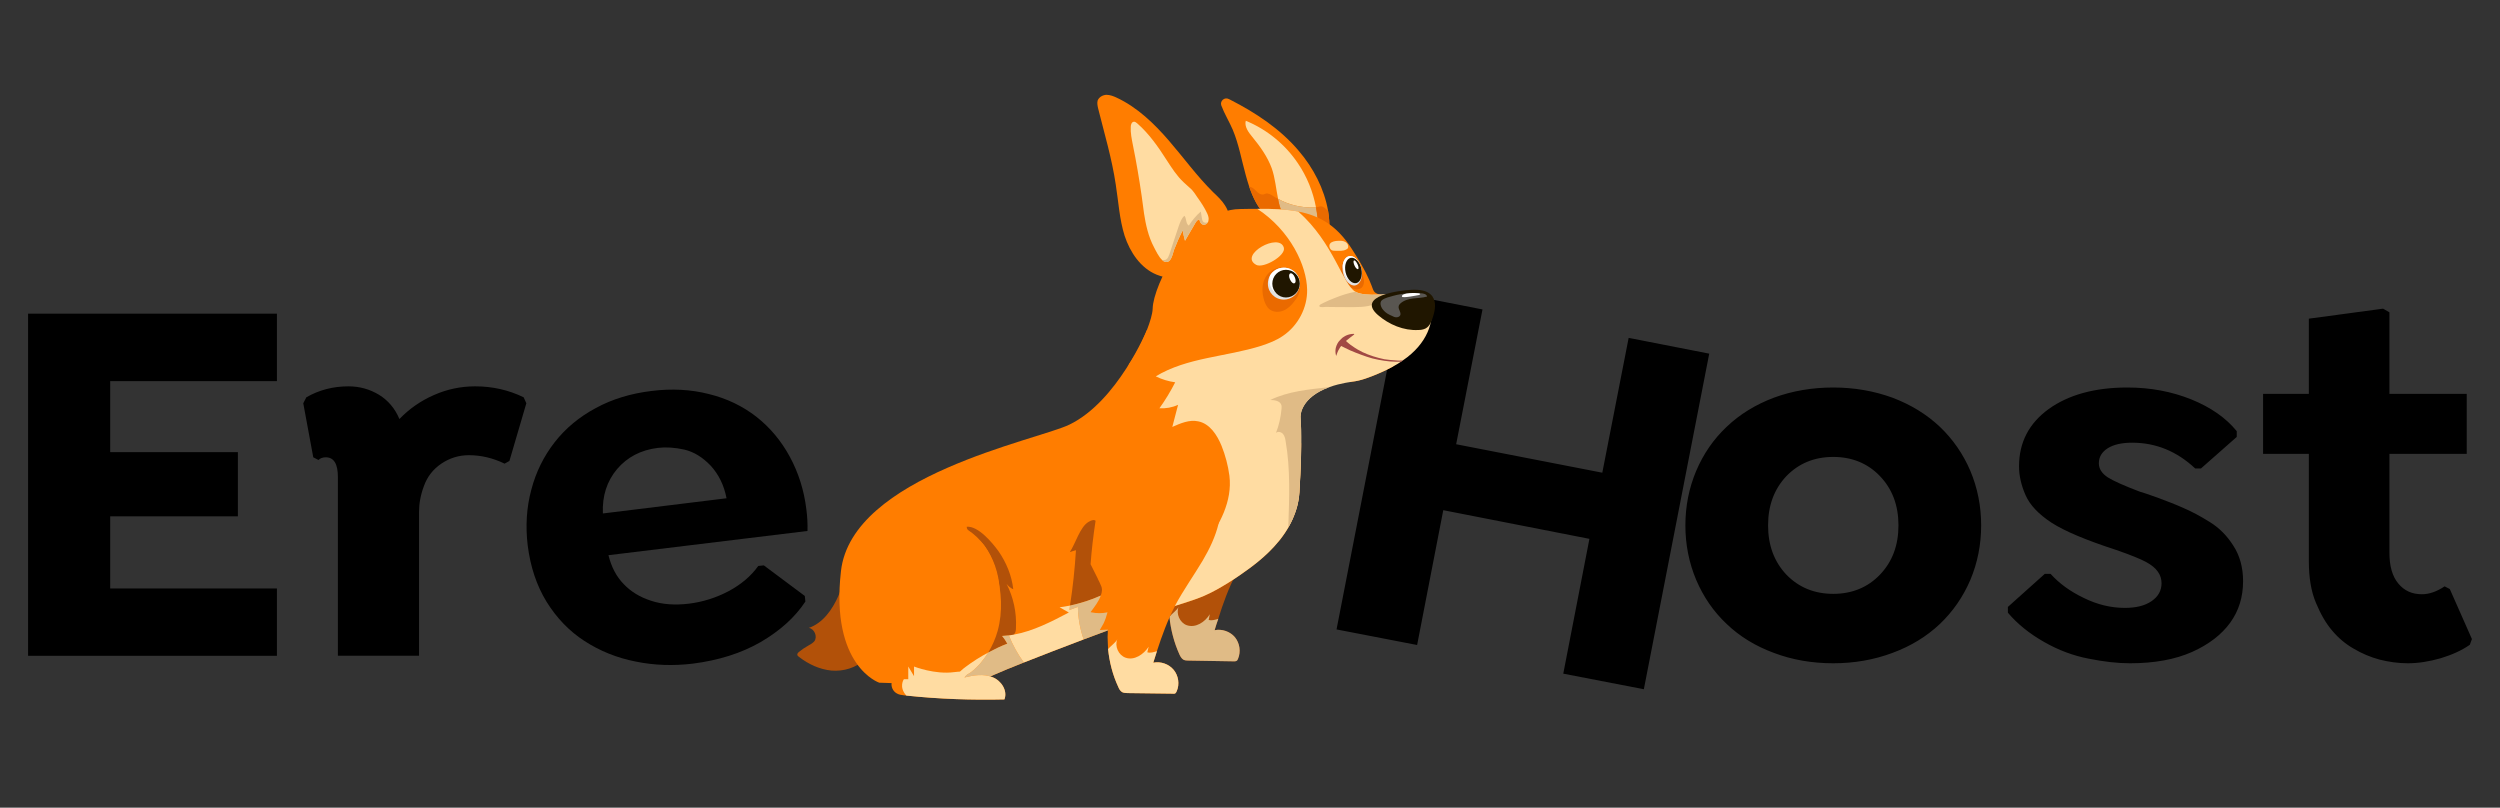 <svg xmlns="http://www.w3.org/2000/svg" xmlns:xlink="http://www.w3.org/1999/xlink" xml:space="preserve" width="130mm" height="42mm" style="shape-rendering:geometricPrecision; text-rendering:geometricPrecision; image-rendering:optimizeQuality; fill-rule:evenodd; clip-rule:evenodd" viewBox="0 0 13000 4200"><rect x="0" y="0" width="13000" height="4200" fill="#333333" stroke="none"/> <defs>  <style type="text/css">   <![CDATA[    .fil0 {fill:black;fill-rule:nonzero}    .fil8 {fill:#201600;fill-rule:nonzero}    .fil9 {fill:#595651;fill-rule:nonzero}    .fil10 {fill:#A14944;fill-rule:nonzero}    .fil1 {fill:#B25109;fill-rule:nonzero}    .fil2 {fill:#E0BB86;fill-rule:nonzero}    .fil6 {fill:#E2E2E2;fill-rule:nonzero}    .fil5 {fill:#EA6A00;fill-rule:nonzero}    .fil3 {fill:#FF7D00;fill-rule:nonzero}    .fil4 {fill:#FFDCA2;fill-rule:nonzero}    .fil7 {fill:white;fill-rule:nonzero}   ]]>  </style>     <clipPath id="id0">      <path d="M3840 56l4260 0 0 4088 -4260 0 0 -4088z"></path>     </clipPath> </defs> <g id="Camada_x0020_1">    <g id="_1521150065488">   <path class="fil0" d="M9533 3449c-111,0 -214,-18 -309,-54 -95,-35 -177,-85 -245,-150 -69,-65 -121,-141 -159,-230 -37,-88 -56,-183 -56,-283 0,-100 19,-195 56,-283 38,-89 90,-165 159,-230 68,-65 150,-115 245,-151 95,-35 198,-53 309,-53 109,0 212,18 308,53 95,36 177,86 246,151 68,65 121,141 159,230 37,88 56,183 56,283 0,100 -19,195 -56,283 -38,89 -91,165 -159,230 -69,65 -151,115 -246,150 -96,36 -199,54 -308,54zm-1064 -1692l419 82 -340 1745 -419 -81 136 -701 -760 -149 -136 701 -419 -81 340 -1746 419 82 -137 701 760 148 137 -701zm1064 1331c98,0 180,-34 243,-100 64,-67 96,-152 96,-256 0,-104 -32,-189 -96,-256 -63,-66 -145,-100 -243,-100 -99,0 -180,34 -244,100 -63,67 -95,152 -95,256 0,104 32,189 95,256 64,66 145,100 244,100zm1529 -1073c-169,0 -306,38 -409,112 -103,75 -154,174 -154,298 0,48 11,98 34,150 23,52 68,99 135,143 68,44 180,91 337,142 75,26 126,47 154,62 29,16 49,32 62,51 13,18 19,38 19,60 0,38 -17,69 -52,93 -35,24 -81,35 -139,35 -72,0 -143,-17 -214,-52 -71,-34 -128,-76 -172,-125l-30 0 -192 172 0 30c49,58 112,109 188,152 75,43 153,72 232,87 79,16 151,24 215,24 128,0 235,-20 323,-59 87,-39 153,-90 198,-152 45,-62 67,-134 67,-216 0,-71 -17,-133 -51,-185 -33,-52 -74,-93 -123,-123 -48,-30 -93,-54 -135,-72 -42,-19 -87,-36 -135,-54 -49,-17 -79,-28 -92,-31 -82,-31 -138,-56 -168,-75 -30,-20 -46,-44 -46,-73 0,-33 16,-59 46,-78 30,-19 72,-29 127,-29 124,0 233,45 328,134l30 0 186 -164 0 -30c-56,-69 -135,-124 -236,-165 -102,-41 -212,-62 -333,-62zm1677 1048l115 260 -11 30c-42,29 -92,52 -152,70 -59,17 -116,26 -171,26 -49,0 -98,-7 -146,-19 -48,-13 -93,-32 -135,-57 -42,-24 -79,-55 -111,-93 -32,-37 -60,-85 -85,-145 -25,-59 -37,-131 -37,-217l0 -558 -238 0 0 -312 238 0 0 -391 386 -52 33 19 0 424 402 0 0 312 -402 0 0 514c0,69 15,123 46,160 31,38 72,56 123,56 37,0 76,-13 118,-41l27 14z"></path>   <path class="fil0" d="M4199 2761l-1035 126c15,61 41,111 79,150 38,40 86,69 143,87 57,19 123,24 197,15 73,-9 141,-31 206,-65 65,-35 116,-78 154,-131l29 -3 213 159 3 29c-54,82 -132,152 -233,211 -101,58 -219,95 -353,112 -101,12 -200,9 -297,-11 -97,-19 -186,-55 -266,-107 -79,-51 -145,-120 -197,-204 -52,-85 -84,-182 -98,-293 -12,-101 -6,-198 19,-290 24,-92 65,-174 121,-246 57,-73 128,-132 214,-178 86,-47 183,-76 290,-89 105,-13 204,-8 298,16 94,23 176,63 247,118 71,56 129,125 174,208 45,83 74,174 86,273 5,38 7,76 6,113zm-2759 -779l-867 0 0 369 664 0 0 334 -664 0 0 375 867 0 0 350 -1294 0 0 -1779 1294 0 0 351zm1283 84l14 31 -88 300 -25 14c-60,-29 -122,-44 -186,-44 -52,0 -100,15 -143,44 -43,29 -73,68 -90,115 -18,47 -26,93 -26,137l0 747 -422 0 0 -930c0,-68 -21,-102 -63,-102 -16,0 -29,5 -38,14l-27 -14 -52 -281 16 -31c66,-38 139,-57 219,-57 58,0 111,15 159,44 47,29 83,71 106,126 51,-53 111,-95 180,-125 68,-30 139,-45 214,-45 90,0 174,19 252,57zm698 263c-89,11 -159,48 -212,110 -53,63 -78,140 -74,231l643 -79c-13,-68 -41,-124 -82,-169 -42,-44 -87,-72 -137,-84 -50,-11 -96,-14 -138,-9z"></path>      <g>    <path class="fil1" d="M6666 2489c-8,92 -47,178 -93,257 -47,79 -101,154 -144,236 -40,75 -69,155 -94,236 -7,19 -13,39 -19,59 39,-8 81,7 106,37 25,31 31,75 16,111 -2,5 -4,10 -9,12 -3,2 -8,2 -12,2 -79,-1 -157,-3 -236,-4 -9,0 -19,0 -28,-5 -9,-6 -15,-16 -20,-27 -28,-62 -45,-128 -52,-196 -3,-34 -4,-68 -1,-101 -14,0 -28,0 -42,1 18,-28 32,-59 40,-92 -29,7 -60,6 -88,0 25,-36 74,-94 54,-139 -23,-52 -52,-99 -71,-153 -34,-102 -39,-216 -3,-317 36,-102 116,-189 218,-224 52,-17 107,-21 162,-19 81,4 166,22 227,75 70,61 97,159 89,251z"></path>    <path class="fil2" d="M6438 3425c-2,5 -4,10 -9,12 -3,2 -8,2 -12,2 -79,-1 -157,-3 -236,-4 -9,0 -19,0 -28,-5 -9,-6 -15,-16 -20,-27 -28,-62 -45,-128 -52,-196 15,-18 41,-35 48,-52 -15,36 6,83 42,96 46,16 95,-16 120,-57 -2,10 -4,20 -6,30 16,4 33,-1 50,-6 -7,19 -13,39 -19,59 39,-8 81,7 106,37 25,31 31,75 16,111z"></path>    <path class="fil3" d="M6913 1203c-1,3 -1,7 -3,11 -1,3 -2,5 -4,8 -15,21 -42,7 -62,-5 -40,-25 -84,-45 -129,-59 -36,-11 -87,-9 -119,-29 -4,-3 -8,-6 -13,-10 -41,-34 -68,-93 -87,-148 -7,-21 -13,-42 -18,-60 -22,-79 -36,-161 -68,-237 -18,-42 -43,-82 -59,-125 -9,-23 16,-46 39,-34 2,1 5,2 8,4 133,68 260,152 356,266 76,89 132,197 152,311 6,35 8,71 7,107z"></path>    <path class="fil4" d="M6828 1079c-63,1 -127,-14 -182,-45 -11,-53 -15,-108 -33,-159 -22,-60 -60,-113 -101,-163 -20,-24 -42,-54 -34,-84 110,45 205,123 271,221 47,69 79,148 94,229 -5,1 -10,1 -15,1z"></path>    <path class="fil2" d="M6854 1183c0,3 0,6 -1,9 -45,-18 -91,-32 -138,-45 -19,-14 -40,-22 -49,-44 -10,-22 -16,-45 -20,-69 55,31 119,46 182,45 5,0 10,0 15,-1 7,35 10,70 11,105z"></path>    <path class="fil5" d="M6715 1147c-43,-11 -87,-21 -132,-28 -41,-34 -68,-93 -87,-148 14,0 26,12 36,22 10,11 24,21 39,18 3,-1 6,-3 10,-4 14,-4 28,5 40,13 8,5 16,10 25,14 4,24 10,47 20,69 9,22 30,30 49,44z"></path>    <path class="fil5" d="M6913 1203c-1,3 -1,7 -3,11 -7,-2 -15,-5 -22,-8 -12,-5 -23,-10 -35,-14 1,-3 1,-6 1,-9 -1,-35 -4,-70 -11,-105 4,0 7,-1 11,-2 4,-1 8,-3 12,-3 10,-1 19,5 26,11 5,4 9,8 14,12 6,35 8,71 7,107z"></path>    <path class="fil4" d="M6853 1192c0,6 -1,11 -4,16 -10,18 -37,15 -54,6 -27,-14 -46,-37 -67,-57 -4,-4 -8,-7 -13,-10 47,13 93,27 138,45z"></path>    <path class="fil3" d="M7372 1757c-43,63 -85,113 -131,150 -23,13 -48,25 -72,35 -45,19 -92,38 -140,43 1,0 1,0 1,0 -11,1 -22,0 -34,-1 -155,-11 -290,-146 -290,-146 0,0 57,320 57,324 0,1 0,2 0,3 -15,-14 -26,-24 -27,-25 1,4 16,77 30,167 0,85 -4,170 -9,252 -5,88 -43,171 -96,241 0,0 0,0 0,0 -5,6 -10,13 -15,19 0,0 0,0 -1,0 -34,42 -73,78 -116,112 -8,7 -17,13 -26,20 -24,18 -50,36 -75,53 -54,36 -109,69 -168,95 -49,21 -100,36 -150,52 -21,6 -41,13 -62,20 -31,12 -62,24 -94,37 -52,9 -105,18 -156,26 -21,3 -41,6 -60,9 0,0 0,0 0,0 -21,3 -42,6 -62,8 5,-18 7,-31 7,-31 -3,-11 -6,-23 -8,-36 -1,0 -3,0 -4,-1 1,-1 2,-3 3,-4 -3,-23 -6,-48 -7,-75 0,-16 -1,-32 -1,-48 0,-17 1,-34 1,-51 0,-3 0,-6 1,-9 0,-7 0,-15 1,-23 0,-13 1,-26 2,-39 12,-152 40,-332 73,-505 40,-211 96,-408 127,-536 40,-55 70,-118 93,-177 16,-42 29,-82 30,-112 2,-118 193,-514 453,-517 32,-1 62,-1 91,-1 78,-1 149,2 213,14 110,21 200,72 277,192 140,216 91,219 140,238 2,1 4,1 7,2 28,7 72,1 116,-5 37,-6 73,-12 97,-11 28,1 51,22 53,65 1,39 -17,98 -69,176z"></path>    <path class="fil5" d="M6976 1384c-2,11 -3,22 -2,33 3,24 16,46 33,63 10,10 21,19 34,23 14,4 29,2 40,-7 9,-9 12,-22 12,-35 -1,-12 -5,-24 -10,-36 -11,-30 -22,-65 -47,-86 -30,-27 -55,19 -60,45z"></path>    <path class="fil5" d="M6575 1453c-15,35 -12,75 -1,111 6,16 13,33 27,44 20,16 49,17 73,7 24,-10 43,-29 58,-50 6,-8 12,-16 17,-25 15,-30 16,-68 1,-98 -38,-77 -143,-64 -175,11z"></path>    <path class="fil6" d="M6759 1475c0,8 -1,17 -4,24 0,1 0,1 0,1 -10,33 -42,58 -79,58 -46,0 -83,-37 -83,-83 0,-15 4,-30 11,-42 0,0 0,0 0,0 15,-25 41,-41 72,-41 46,0 83,37 83,83z"></path>    <path class="fil7" d="M6759 1475c0,8 -1,17 -4,24 0,1 0,1 0,1 -14,24 -41,41 -72,41 -45,0 -82,-37 -82,-83 0,-9 1,-17 3,-25 0,0 0,0 0,0 15,-25 41,-41 72,-41 46,0 83,37 83,83z"></path>    <path class="fil8" d="M6759 1475c0,39 -32,72 -72,72 -39,0 -71,-33 -71,-72 0,-40 32,-72 71,-72 40,0 72,32 72,72z"></path>    <path class="fil7" d="M6733 1442c6,14 6,28 -2,31 -7,3 -17,-6 -23,-20 -7,-14 -6,-28 1,-31 7,-4 18,5 24,20z"></path>    <path class="fil4" d="M7295 1874c-35,26 -86,51 -126,68 -45,19 -92,38 -140,43 2,1 -56,6 -116,28 -147,53 -150,144 -150,151 0,17 11,132 -6,395 -3,53 -16,97 -36,142 -46,102 -128,183 -218,250 -68,51 -164,114 -243,148 -69,29 -144,48 -212,72 -58,21 -117,48 -176,66 -46,14 -97,23 -145,31 -21,4 -28,11 -62,16 9,-21 15,-47 18,-64 -3,-11 -6,-23 -8,-36 -1,0 -3,0 -4,-1 1,-1 2,-3 3,-4 -8,-53 -9,-122 -7,-174 13,1 30,4 42,5l0 1c1,0 3,0 20,2 65,9 131,18 197,12 131,-12 253,-87 335,-190 82,-103 148,-230 132,-361 -7,-53 -21,-106 -41,-156 -23,-56 -61,-115 -121,-127 -46,-10 -92,10 -135,29 10,-38 20,-77 30,-115 -30,14 -64,20 -97,18 31,-43 58,-88 82,-135 -35,-5 -69,-15 -101,-31 163,-99 366,-101 549,-159 39,-13 79,-28 113,-52 78,-53 127,-146 125,-240 -2,-124 -87,-307 -259,-420 78,-1 149,2 213,14 185,164 230,378 297,417 55,30 179,7 243,10 53,2 108,17 149,51 21,92 -18,210 -145,296z"></path>    <path class="fil2" d="M7348 1534c-1,1 -2,1 -3,1 -18,6 -38,8 -57,11 -41,6 -80,16 -119,29 -17,6 -35,12 -53,16 -25,5 -50,6 -76,6 -49,0 -97,0 -146,-1 -6,0 -30,4 -33,-3 -4,-8 16,-15 21,-18 20,-10 39,-18 60,-26 34,-14 70,-25 106,-32 14,8 30,11 46,13 27,3 54,3 81,2 32,-2 65,-5 97,-5 6,-1 12,-1 19,0 19,0 38,3 57,7z"></path>    <path class="fil6" d="M7079 1397c2,8 3,16 3,23 0,0 0,0 0,0 1,32 -12,59 -34,64 -26,6 -55,-24 -64,-65 -3,-14 -4,-28 -2,-40 0,0 0,0 0,0 3,-24 15,-43 33,-47 26,-6 55,24 64,65z"></path>    <path class="fil7" d="M7079 1397c2,8 3,16 3,23 0,0 0,0 0,0 -3,25 -15,43 -33,47 -26,6 -55,-23 -64,-65 -2,-8 -3,-15 -3,-23 0,0 0,0 0,0 3,-24 15,-43 33,-47 26,-6 55,24 64,65z"></path>    <path class="fil8" d="M7079 1397c8,36 -4,70 -26,75 -23,5 -48,-20 -56,-56 -8,-36 4,-70 26,-75 23,-5 48,20 56,56z"></path>    <path class="fil7" d="M7057 1370c7,12 9,25 6,29 -4,3 -12,-3 -18,-15 -6,-12 -9,-25 -5,-29 3,-4 11,3 17,15z"></path>    <path class="fil8" d="M7339 1507c40,-2 87,2 110,35 20,30 14,69 3,104 -7,24 -17,50 -39,62 -12,6 -25,8 -38,8 -76,4 -152,-28 -210,-78 -115,-101 116,-128 174,-131z"></path>    <path class="fil4" d="M6532 1377c-93,-51 121,-171 144,-89 12,41 -107,110 -144,89z"></path>    <path class="fil4" d="M6967 1252c13,0 28,2 38,14 4,5 7,14 5,22 -2,5 -5,7 -9,9 -18,10 -38,7 -57,7 -5,0 -11,0 -17,-2 -5,-2 -10,-7 -13,-15 -10,-35 41,-35 53,-35z"></path>    <path class="fil2" d="M5798 3234c-2,8 -3,15 -5,22 -22,4 -44,8 -66,12 -1,1 -3,1 -4,1 -15,4 -28,10 -43,12 -5,1 -10,2 -15,3 5,-12 9,-23 11,-33 5,-18 7,-31 7,-31 -3,-11 -6,-23 -8,-36 -1,0 -3,0 -4,-1 1,-1 2,-3 3,-4 -3,-23 -6,-48 -7,-75 3,-13 3,-26 2,-39 -1,-3 -2,-6 -3,-9 0,-17 1,-34 1,-51 0,-3 0,-6 1,-9 10,3 24,8 41,14l0 1 0 0c25,9 79,46 88,72 4,12 5,26 5,39 1,37 2,76 -4,112z"></path>    <path class="fil3" d="M6014 1428c-83,-34 -138,-117 -166,-202 -27,-86 -32,-177 -46,-266 -20,-135 -59,-265 -92,-397 -3,-14 -6,-28 -2,-41 7,-17 26,-28 45,-29 19,0 37,7 54,15 107,50 194,134 271,223 77,89 146,185 230,268 22,21 46,43 62,69 17,26 27,58 19,88 -6,23 -22,43 -37,61 -31,36 -62,72 -92,109 -70,82 -132,149 -246,102z"></path>    <path class="fil4" d="M6284 1147c0,2 -1,5 -2,7 -5,9 -14,16 -24,15 -12,-2 -20,-16 -21,-28 -10,1 -17,11 -22,20 -17,30 -35,61 -53,91 -5,-18 -9,-36 -12,-54 -17,33 -32,67 -45,101 -7,20 -15,73 -48,62 -4,-1 -9,-4 -13,-8 -19,-17 -34,-50 -43,-67 -15,-28 -26,-58 -34,-88 -16,-58 -22,-118 -30,-177 -13,-90 -28,-179 -46,-267 -6,-31 -13,-63 -11,-95 0,-11 5,-25 16,-26 6,-1 12,4 17,8 62,54 110,123 154,192 26,40 52,81 87,114 14,14 30,26 44,40 10,12 19,24 27,37 20,28 39,56 53,87 5,11 9,24 6,36z"></path>    <path class="fil9" d="M7389 1525c13,1 29,4 32,17 -24,7 -49,7 -73,10 -24,3 -49,10 -67,27 -4,4 -7,8 -8,14 -3,16 15,32 8,47 -4,7 -12,10 -20,10 -8,0 -15,-3 -22,-7 -17,-7 -34,-16 -46,-31 -11,-12 -22,-38 -7,-51 15,-12 42,-18 60,-23 47,-13 95,-15 143,-13z"></path>    <path class="fil7" d="M7377 1525c4,0 8,2 8,5 -1,2 -4,3 -6,4 -11,2 -88,18 -89,8 -2,-22 76,-19 87,-17z"></path>    <path class="fil3" d="M6348 2658c-2,21 -6,42 -11,63 -16,68 -47,133 -83,194 -47,79 -101,154 -144,235 0,1 0,1 0,1 -39,75 -68,155 -94,235 -6,20 -13,40 -19,60 39,-8 81,7 106,37 25,30 32,75 16,111 -2,5 -4,9 -8,12 -4,1 -8,1 -13,1 -78,-1 -157,-2 -236,-3 -9,0 -19,-1 -27,-5 -10,-6 -16,-17 -20,-27 -29,-62 -46,-129 -53,-197 0,-7 -1,-15 -1,-22 -2,-27 -2,-53 0,-79 -14,1 -28,1 -42,2 1,-2 3,-5 4,-7 5,-8 10,-17 15,-26 0,0 0,0 0,0 9,-19 16,-39 21,-59 -28,6 -56,6 -84,0 -1,0 -3,0 -4,-1 1,-1 2,-3 3,-4 27,-36 71,-91 51,-134 -5,-12 -10,-23 -16,-34l0 -1c0,0 -1,-1 -1,-2 0,0 0,0 0,0 -13,-25 -25,-49 -37,-74 5,-71 14,-147 26,-226 13,-91 29,-186 47,-279 36,-35 78,-62 126,-78 51,-17 107,-21 161,-19 82,3 167,21 228,75 69,61 97,159 89,251z"></path>    <path class="fil4" d="M6119 3594c-2,5 -4,9 -8,12 -4,2 -8,2 -13,1 -78,-1 -157,-2 -236,-3 -9,0 -19,-1 -27,-5 -10,-6 -16,-17 -20,-27 -29,-62 -46,-129 -53,-197 15,-17 41,-35 48,-51 -15,36 6,83 43,96 45,16 94,-17 120,-57 -2,10 -5,19 -7,29 17,5 33,-1 50,-6 -6,20 -13,40 -19,60 39,-8 81,7 106,37 25,30 32,75 16,111z"></path>    <path class="fil2" d="M6282 1154c-5,9 -14,16 -24,15 -12,-2 -20,-16 -21,-28 -10,1 -17,11 -22,20 -17,30 -35,61 -53,91 -5,-18 -9,-36 -12,-54 -17,33 -32,67 -45,101 -7,20 -15,73 -48,62 -4,-1 -9,-4 -13,-8 7,-2 16,1 22,-5 8,-6 11,-17 15,-26 16,-50 33,-99 49,-148 7,-19 14,-39 29,-52 12,14 6,41 23,51 17,-27 38,-52 62,-73 2,11 4,23 6,35 1,6 2,12 6,17 6,8 18,8 26,2z"></path>    <path class="fil1" d="M5709 3011l0 0c-8,-2 -17,-3 -26,-4 -5,-1 -10,-2 -16,-2 0,-3 0,-6 1,-9 0,-7 0,-15 1,-23 17,10 34,27 39,35 0,0 0,0 0,0 1,1 1,2 1,3z"></path>    <path class="fil10" d="M7295 1874c-3,3 -6,5 -9,7 -5,0 -10,0 -15,0 -4,0 -8,0 -12,0 -20,0 -41,-2 -61,-5 -20,-3 -41,-7 -61,-12 -19,-5 -39,-12 -58,-19 -20,-7 -39,-15 -58,-23 -10,-5 -19,-9 -29,-14 -6,-3 -12,-6 -18,-9 -4,5 -8,11 -11,17 -7,10 -10,22 -15,35 -4,-13 -5,-28 -2,-42 2,-8 5,-16 9,-23 3,-6 7,-11 11,-15 5,-5 10,-11 15,-15 6,-4 12,-8 18,-11 13,-6 27,-9 41,-9 1,0 2,1 2,3 0,0 0,0 -1,1l0 0c-15,11 -29,22 -42,33 3,3 7,6 10,9 8,7 16,13 24,18 16,12 34,22 52,31 36,17 75,29 114,37 20,3 40,5 60,6 6,1 12,1 18,1 6,0 12,0 18,-1z"></path>    <path class="fil1" d="M4359 3100c-31,70 -80,140 -153,165 29,5 46,45 29,69 -9,11 -23,18 -35,25 -16,9 -31,19 -44,30 -5,4 -11,9 -10,16 1,5 5,8 9,11 49,38 107,65 169,71 62,5 128,-14 172,-58 39,-38 60,-92 74,-145 15,-55 23,-112 26,-169 2,-50 -1,-103 -25,-148 -23,-42 -86,-93 -130,-55 -42,37 -59,137 -82,188z"></path>    <path class="fil2" d="M5675 3184c-1,0 -3,0 -4,-1 1,-1 2,-3 3,-4 1,2 1,3 1,5z"></path>    <path class="fil3" d="M6047 2953c-12,138 -40,236 -93,255 -48,17 -116,41 -193,70 -40,15 -83,31 -126,47 -106,40 -217,83 -311,120 -124,49 -216,89 -224,99 -5,6 -37,10 -83,12 -14,0 -30,1 -46,1 -157,3 -399,-7 -399,-7 0,0 -255,-85 -199,-580 56,-497 1019,-680 1188,-762 250,-121 403,-492 403,-492 0,0 119,810 83,1237z"></path>    <path class="fil1" d="M5283 3265c0,11 -1,23 -9,32 0,1 -1,2 -2,3 -7,6 -15,11 -22,7 -1,-1 -2,0 -3,-1 0,1 -2,-3 -1,-2 -12,1 -24,2 -35,3 10,12 19,25 27,40 -34,13 -67,29 -99,46 21,-35 38,-73 49,-113 27,-99 21,-206 -7,-305 -14,-51 -35,-102 -68,-145 -20,-25 -87,-59 -86,-91 60,-5 133,83 165,127 41,59 69,127 77,198 -14,-6 -26,-16 -35,-28 36,70 53,150 49,229z"></path>    <path class="fil2" d="M5324 3445c-124,49 -216,89 -224,99 -5,6 -37,10 -83,12 -11,-6 -18,-20 -12,-31 3,-5 9,-9 14,-12 9,-5 19,-10 28,-16 37,-28 67,-64 92,-104 32,-17 65,-33 99,-46 -8,-15 -17,-28 -27,-40 11,-1 23,-2 35,-3 20,50 46,97 78,141z"></path>    <path class="fil3" d="M5223 3637c-170,4 -340,-2 -510,-20 -3,0 -6,-1 -10,-1 -14,-2 -29,-3 -41,-11 -19,-11 -30,-35 -25,-57 4,-22 24,-39 47,-41 -52,-31 -104,-62 -143,-108 -61,-71 -80,-169 -73,-262 10,-135 71,-256 165,-351 80,-81 215,-94 322,-65 154,42 247,211 243,370 -3,146 -72,283 -159,401 -8,11 -16,21 -24,31 48,-12 99,-20 145,-2 46,17 81,70 63,116z"></path>    <path class="fil4" d="M5223 3637c-170,4 -340,-2 -510,-20 -41,-45 -13,-85 -13,-85l23 0 0 -66 30 50 0 -50c0,0 109,43 209,29 24,-3 50,-4 77,-3 -8,11 -16,21 -24,31 48,-12 99,-20 145,-2 46,17 81,70 63,116z"></path>    <path class="fil1" d="M5724 3097c0,0 0,0 0,0 -51,23 -105,40 -160,52 15,-96 25,-192 31,-288 -11,3 -21,6 -32,10 29,-43 53,-131 97,-157 18,-11 30,-12 37,-6 -12,79 -21,155 -26,226 12,25 24,49 37,74 0,0 0,0 0,0 0,1 1,2 1,2l0 1c6,11 11,22 16,34 8,16 6,34 -1,52z"></path>    <path class="fil2" d="M5761 3274c0,1 0,3 0,4 -40,15 -83,31 -126,47 -19,-54 -29,-112 -30,-169 -15,5 -30,11 -44,16 1,-8 2,-16 3,-23 55,-12 109,-29 160,-52 0,0 0,0 0,0 -10,30 -33,59 -50,82 -1,1 -2,3 -3,4 1,1 3,1 4,1 28,6 56,6 84,0 -5,20 -12,40 -21,59 0,0 0,0 0,0 -5,9 -10,18 -15,26 -1,2 -3,5 -4,7 14,-1 28,-1 42,-2z"></path>    <path class="fil4" d="M5021 3468c37,-28 77,-53 118,-75 -25,40 -55,76 -92,104 -9,6 -19,11 -28,16 -5,3 -11,7 -14,12 -6,11 1,25 12,31 -14,0 -30,1 -46,1 0,-1 -1,-2 -1,-3 -9,-34 22,-65 51,-86z"></path>    <path class="fil4" d="M5605 3156c1,57 11,115 30,169 -106,40 -217,83 -311,120 -32,-44 -58,-91 -78,-141 0,0 1,0 2,0 8,-1 16,-3 24,-4 100,-18 195,-67 286,-115 -16,-9 -32,-18 -48,-27 18,-2 36,-6 54,-9 -1,7 -2,15 -3,23 14,-5 29,-11 44,-16z"></path>    <path class="fil2" d="M6763 2165c3,47 4,94 3,142 0,85 -4,170 -9,252 -4,65 -25,127 -58,184 5,-151 12,-302 -14,-450 -2,-13 -5,-27 -14,-37 -9,-10 -26,-14 -36,-5 16,-40 25,-82 29,-126 0,-6 1,-13 -1,-19 -7,-22 -36,-26 -58,-26 95,-46 201,-55 308,-67 -153,55 -150,151 -150,152z"></path>   </g>  </g> </g></svg>